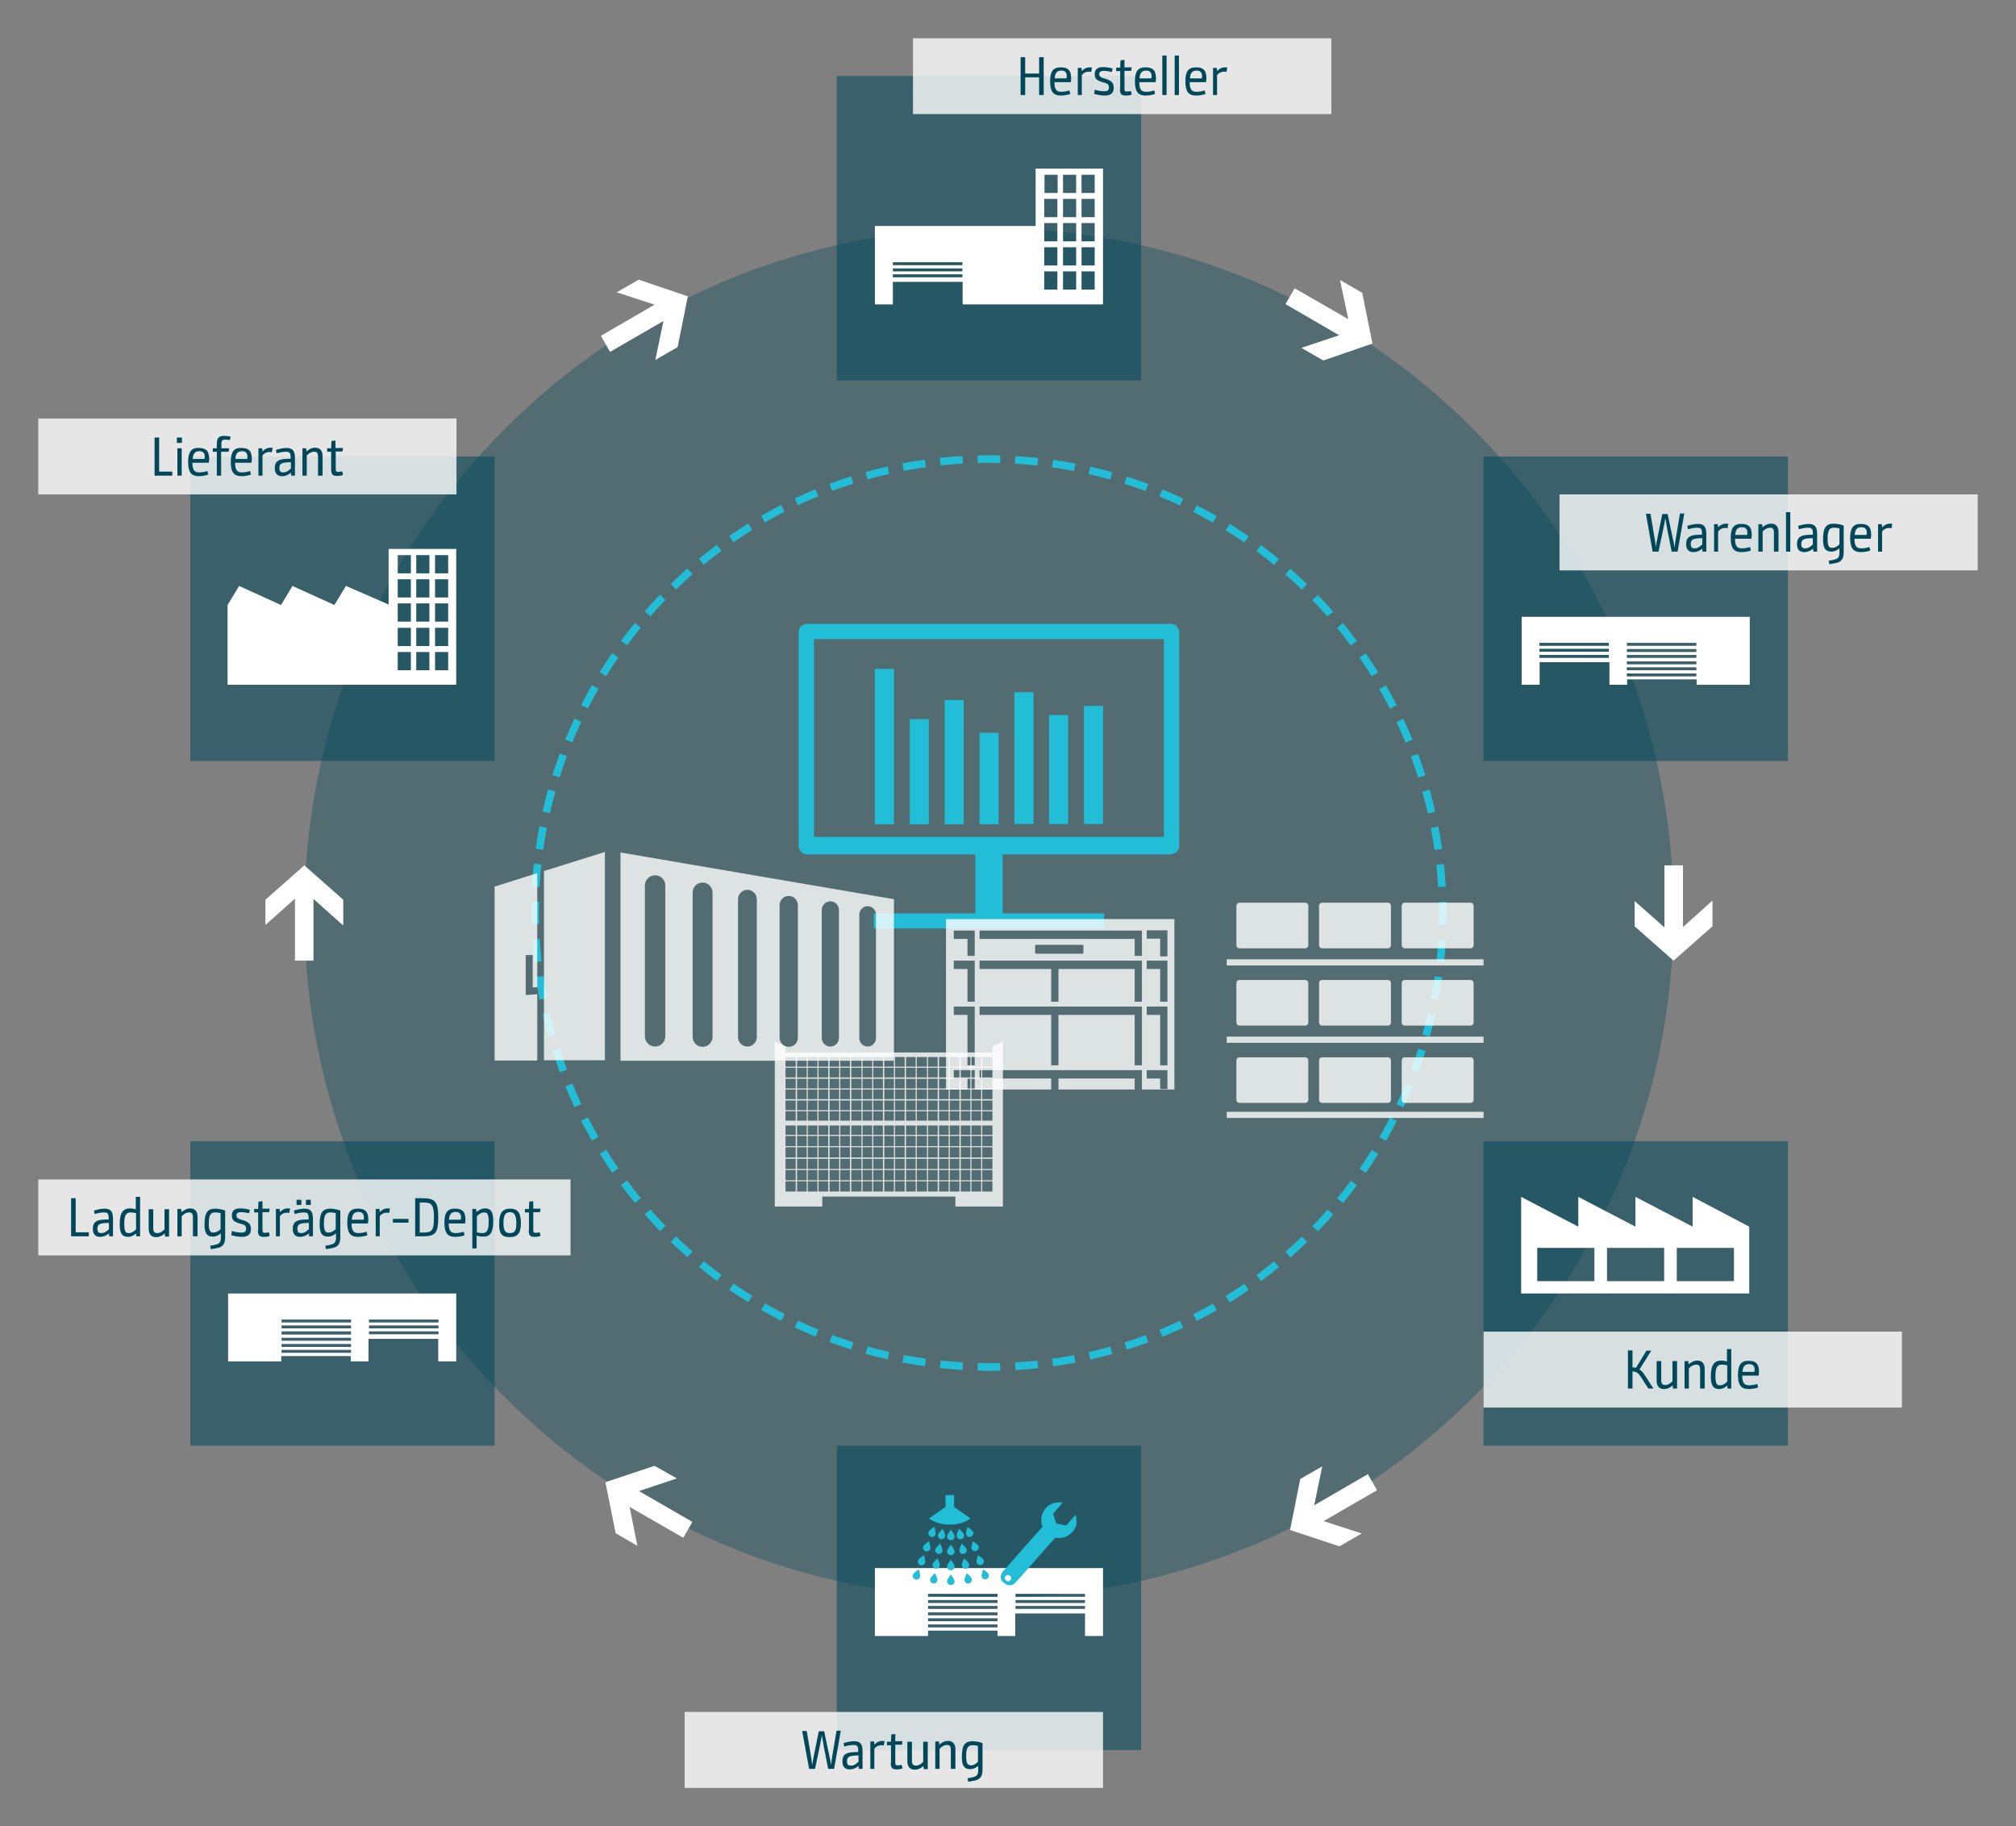 <?xml version="1.0" encoding="utf-8"?>
<!-- Generator: Adobe Illustrator 27.9.0, SVG Export Plug-In . SVG Version: 6.00 Build 0)  -->
<svg version="1.1" id="Ebene_1" xmlns="http://www.w3.org/2000/svg" xmlns:xlink="http://www.w3.org/1999/xlink" x="0px" y="0px"
	 viewBox="0 0 751.2 680.3" style="enable-background:new 0 0 751.2 680.3;" xml:space="preserve">
<rect x="0" y="0" width="751.2" height="680.3" fill="#808080" stroke="none"/>
<style type="text/css">
	.st0{clip-path:url(#SVGID_00000146468337964722067230000008419388642200063880_);}
	.st1{opacity:0.35;clip-path:url(#SVGID_00000101823712447339827120000006432617169414044842_);}
	.st2{clip-path:url(#SVGID_00000182505813272466209380000014973294493383760773_);fill:#004759;}
	
		.st3{clip-path:url(#SVGID_00000101823712447339827120000006432617169414044842_);fill:none;stroke:#22BDD6;stroke-width:2.835;stroke-dasharray:8.407,5.573;}
	.st4{clip-path:url(#SVGID_00000101823712447339827120000006432617169414044842_);fill:none;stroke:#22BDD6;stroke-width:2.835;}
	.st5{opacity:0.55;clip-path:url(#SVGID_00000101823712447339827120000006432617169414044842_);}
	.st6{clip-path:url(#SVGID_00000054224649018490095150000013596956578433793423_);fill:#004759;}
	.st7{clip-path:url(#SVGID_00000160873914701259275050000000753162131827036824_);fill:#004759;}
	.st8{clip-path:url(#SVGID_00000123429879284756040100000003166766417329235857_);fill:#004759;}
	.st9{clip-path:url(#SVGID_00000011022432466322016470000018092280344524191115_);fill:#004759;}
	.st10{clip-path:url(#SVGID_00000096778905344431484500000002364468213703093430_);fill:#004759;}
	.st11{clip-path:url(#SVGID_00000101808383367900844040000002921927914585887161_);fill:#004759;}
	.st12{opacity:0.8;clip-path:url(#SVGID_00000101823712447339827120000006432617169414044842_);}
	.st13{clip-path:url(#SVGID_00000105421160941825468600000012588336011035229335_);fill:#FFFFFF;}
	.st14{clip-path:url(#SVGID_00000101823712447339827120000006432617169414044842_);fill:#004759;}
	.st15{clip-path:url(#SVGID_00000116212893113066562010000007093515756678351272_);fill:#FFFFFF;}
	.st16{clip-path:url(#SVGID_00000136385251369440802230000003195638184560690875_);fill:#FFFFFF;}
	.st17{clip-path:url(#SVGID_00000180330175384671788360000013368689021928601495_);fill:#FFFFFF;}
	.st18{clip-path:url(#SVGID_00000035490619419167239210000012023067894129391232_);fill:#FFFFFF;}
	.st19{clip-path:url(#SVGID_00000019656698542092781820000015634612709980768168_);fill:#FFFFFF;}
	.st20{clip-path:url(#SVGID_00000101823712447339827120000006432617169414044842_);fill:#22BDD6;}
	.st21{clip-path:url(#SVGID_00000146468337964722067230000008419388642200063880_);fill:#FFFFFF;}
	.st22{clip-path:url(#SVGID_00000032633644827667748320000011564674011863966344_);fill:#22BDD6;}
	.st23{opacity:0.8;clip-path:url(#SVGID_00000008841256336800420280000016497615092087984798_);}
	.st24{clip-path:url(#SVGID_00000015326557087592143500000007019011923244113338_);fill:#FFFFFF;}
	.st25{clip-path:url(#SVGID_00000153687237190805594990000008337312325355860921_);fill:#FFFFFF;}
	.st26{clip-path:url(#SVGID_00000069397261760688061610000001631427178495428999_);fill:#FFFFFF;}
	.st27{clip-path:url(#SVGID_00000171688240596033144270000008397300130123447716_);fill:#FFFFFF;}
</style>
<g>
	<defs>
		<rect id="SVGID_1_" x="14.2" y="14.2" width="722.8" height="652"/>
	</defs>
	<clipPath id="SVGID_00000163042191823496603080000011559869052695962301_">
		<use xlink:href="#SVGID_1_"  style="overflow:visible;"/>
	</clipPath>
	<g style="clip-path:url(#SVGID_00000163042191823496603080000011559869052695962301_);">
		<defs>
			<rect id="SVGID_00000013876287893804758680000002563104222367987077_" x="14.2" y="14.2" width="722.8" height="652"/>
		</defs>
		<clipPath id="SVGID_00000085949134986552452860000009653883609536959153_">
			<use xlink:href="#SVGID_00000013876287893804758680000002563104222367987077_"  style="overflow:visible;"/>
		</clipPath>
		<g style="opacity:0.35;clip-path:url(#SVGID_00000085949134986552452860000009653883609536959153_);">
			<g>
				<defs>
					<rect id="SVGID_00000012442111884645298790000001795030376807067270_" x="100.9" y="67.5" width="535.2" height="528.7"/>
				</defs>
				<clipPath id="SVGID_00000096052199396808843680000015122315106271780791_">
					<use xlink:href="#SVGID_00000012442111884645298790000001795030376807067270_"  style="overflow:visible;"/>
				</clipPath>
				<path style="clip-path:url(#SVGID_00000096052199396808843680000015122315106271780791_);fill:#004759;" d="M368.5,595.3
					c140.9,0,255.1-114.2,255.1-255.1C623.6,199.3,509.4,85,368.5,85S113.4,199.3,113.4,340.2C113.4,481,227.6,595.3,368.5,595.3"/>
			</g>
		</g>
		
			<path style="clip-path:url(#SVGID_00000085949134986552452860000009653883609536959153_);fill:none;stroke:#22BDD6;stroke-width:2.835;stroke-dasharray:8.407,5.573;" d="
			M378.3,509c86.5-4.9,155.6-74.9,159.2-161.8"/>
		
			<path style="clip-path:url(#SVGID_00000085949134986552452860000009653883609536959153_);fill:none;stroke:#22BDD6;stroke-width:2.835;stroke-dasharray:8.407,5.573;" d="
			M537.3,330.4c-4.9-86.5-74.9-155.6-161.8-159.2"/>
		
			<path style="clip-path:url(#SVGID_00000085949134986552452860000009653883609536959153_);fill:none;stroke:#22BDD6;stroke-width:2.835;stroke-dasharray:8.407,5.573;" d="
			M358.7,171.3c-86.5,4.9-155.6,74.9-159.2,161.8"/>
		
			<path style="clip-path:url(#SVGID_00000085949134986552452860000009653883609536959153_);fill:none;stroke:#22BDD6;stroke-width:2.835;stroke-dasharray:8.407,5.573;" d="
			M199.7,349.9c4.9,86.5,74.9,155.6,161.8,159.2"/>
		
			<path style="clip-path:url(#SVGID_00000085949134986552452860000009653883609536959153_);fill:none;stroke:#22BDD6;stroke-width:2.835;" d="
			M364.3,509.2c1.4,0,2.8,0.1,4.2,0.1c1.4,0,2.8,0,4.2-0.1 M199.5,335.9c0,1.4-0.1,2.8-0.1,4.2s0,2.8,0.1,4.2 M372.7,171.1
			c-1.4,0-2.8-0.1-4.2-0.1c-1.4,0-2.8,0-4.2,0.1 M537.5,344.4c0-1.4,0.1-2.8,0.1-4.2s0-2.8-0.1-4.2"/>
		<g style="opacity:0.55;clip-path:url(#SVGID_00000085949134986552452860000009653883609536959153_);">
			<g>
				<defs>
					<rect id="SVGID_00000075883781980016014600000000264283630108961426_" x="540.3" y="407.7" width="138.4" height="131.9"/>
				</defs>
				<clipPath id="SVGID_00000136392907131358913800000008206131265222948247_">
					<use xlink:href="#SVGID_00000075883781980016014600000000264283630108961426_"  style="overflow:visible;"/>
				</clipPath>
				
					<rect x="552.8" y="425.2" style="clip-path:url(#SVGID_00000136392907131358913800000008206131265222948247_);fill:#004759;" width="113.4" height="113.4"/>
			</g>
		</g>
		<g style="opacity:0.55;clip-path:url(#SVGID_00000085949134986552452860000009653883609536959153_);">
			<g>
				<defs>
					<rect id="SVGID_00000142137266057232843750000008242485490277369524_" x="540.3" y="152.6" width="138.4" height="131.9"/>
				</defs>
				<clipPath id="SVGID_00000070080245561138043500000001733454951609371042_">
					<use xlink:href="#SVGID_00000142137266057232843750000008242485490277369524_"  style="overflow:visible;"/>
				</clipPath>
				
					<rect x="552.8" y="170.1" style="clip-path:url(#SVGID_00000070080245561138043500000001733454951609371042_);fill:#004759;" width="113.4" height="113.4"/>
			</g>
		</g>
		<g style="opacity:0.55;clip-path:url(#SVGID_00000085949134986552452860000009653883609536959153_);">
			<g>
				<defs>
					<rect id="SVGID_00000014620067462717680800000005152704673674377865_" x="299.3" y="10.8" width="138.4" height="131.9"/>
				</defs>
				<clipPath id="SVGID_00000093163223254676448390000010381546441029308079_">
					<use xlink:href="#SVGID_00000014620067462717680800000005152704673674377865_"  style="overflow:visible;"/>
				</clipPath>
				
					<rect x="311.8" y="28.3" style="clip-path:url(#SVGID_00000093163223254676448390000010381546441029308079_);fill:#004759;" width="113.4" height="113.4"/>
			</g>
		</g>
		<g style="opacity:0.55;clip-path:url(#SVGID_00000085949134986552452860000009653883609536959153_);">
			<g>
				<defs>
					<rect id="SVGID_00000151501241036562814640000015724849053689765264_" x="58.4" y="407.7" width="138.4" height="131.9"/>
				</defs>
				<clipPath id="SVGID_00000060749132777730072500000000746497088781883033_">
					<use xlink:href="#SVGID_00000151501241036562814640000015724849053689765264_"  style="overflow:visible;"/>
				</clipPath>
				
					<rect x="70.9" y="425.2" style="clip-path:url(#SVGID_00000060749132777730072500000000746497088781883033_);fill:#004759;" width="113.4" height="113.4"/>
			</g>
		</g>
		<g style="opacity:0.55;clip-path:url(#SVGID_00000085949134986552452860000009653883609536959153_);">
			<g>
				<defs>
					<rect id="SVGID_00000119824574013774817400000000244311984772813481_" x="299.3" y="521.1" width="138.4" height="131.9"/>
				</defs>
				<clipPath id="SVGID_00000169536253332038510650000017734388720374199231_">
					<use xlink:href="#SVGID_00000119824574013774817400000000244311984772813481_"  style="overflow:visible;"/>
				</clipPath>
				
					<rect x="311.8" y="538.6" style="clip-path:url(#SVGID_00000169536253332038510650000017734388720374199231_);fill:#004759;" width="113.4" height="113.4"/>
			</g>
		</g>
		<g style="opacity:0.55;clip-path:url(#SVGID_00000085949134986552452860000009653883609536959153_);">
			<g>
				<defs>
					<rect id="SVGID_00000057117299963829916550000008870092176708323983_" x="58.4" y="152.6" width="138.4" height="131.9"/>
				</defs>
				<clipPath id="SVGID_00000008111683998451528690000012714217689120480937_">
					<use xlink:href="#SVGID_00000057117299963829916550000008870092176708323983_"  style="overflow:visible;"/>
				</clipPath>
				
					<rect x="70.9" y="170.1" style="clip-path:url(#SVGID_00000008111683998451528690000012714217689120480937_);fill:#004759;" width="113.4" height="113.4"/>
			</g>
		</g>
		<g style="opacity:0.8;clip-path:url(#SVGID_00000085949134986552452860000009653883609536959153_);">
			<g>
				<defs>
					<rect id="SVGID_00000153668296091716391050000014654833801600638628_" x="1.7" y="421.9" width="223.4" height="46.8"/>
				</defs>
				<clipPath id="SVGID_00000178912713671369735420000007734049701499929488_">
					<use xlink:href="#SVGID_00000153668296091716391050000014654833801600638628_"  style="overflow:visible;"/>
				</clipPath>
				
					<rect x="14.2" y="439.4" style="clip-path:url(#SVGID_00000178912713671369735420000007734049701499929488_);fill:#FFFFFF;" width="198.4" height="28.3"/>
			</g>
		</g>
		<path style="clip-path:url(#SVGID_00000085949134986552452860000009653883609536959153_);fill:#004759;" d="M197,458.4
			c0,2.1,0.8,2.4,2.3,2.4c0.9,0,1.9-0.2,2.1-0.4l-0.3-1.3c0,0-0.9,0.2-1.4,0.2c-0.7,0-1-0.1-1-1v-6.7h2.5l0.2-1.3h-2.7v-2.8
			l-1.5,0.2l-0.1,2.7h-1.5v1.3h1.5V458.4z M190,459.4c-1.7,0-2.4-0.9-2.4-3.7c0-2.9,0.7-4.1,2.4-4.1c1.7,0,2.4,1.2,2.4,4.1
			C192.4,458.6,191.7,459.4,190,459.4 M189.9,460.9c3.1,0,4.2-1.6,4.2-5.1c0-3.6-0.9-5.5-4-5.5c-3.1,0-4.1,1.9-4.1,5.5
			C185.9,459.3,186.8,460.9,189.9,460.9 M177.7,453.1c0.7-0.7,1.6-1.4,2.7-1.4c1.1,0,1.7,0.4,1.7,3.5c0,3.5-0.9,4.2-2.4,4.2
			c-0.7,0-1.5-0.1-2-0.3V453.1z M183.8,454.9c0-3.8-1.2-4.7-3.1-4.7c-1.2,0-2.2,0.6-3.1,1.3h-0.1c0,0-0.1-1.1-0.1-1.1h-1.4v14.7h1.6
			v-3.3c0-0.9,0-1.5,0-1.5h0c0.5,0.2,1.2,0.4,2.3,0.4C182.3,460.8,183.8,459.7,183.8,454.9 M167.3,454.4c0.1-1.9,0.8-2.9,2.5-2.9
			c1.2,0,2,0.6,2,2c0,0.2,0,0.4-0.1,0.9H167.3z M165.6,455.5c0,3.6,1,5.3,4,5.3c1.9,0,3.2-0.5,3.5-0.6l-0.3-1.3
			c-0.7,0.2-1.7,0.5-3,0.5c-1.8,0-2.6-0.8-2.6-3.6h6.1c0.1-0.8,0.2-1.4,0.1-2c-0.1-2.4-1.2-3.5-3.7-3.5
			C166.7,450.2,165.6,451.8,165.6,455.5 M156.4,459.2v-11.2h0.9c3.3,0,4.4,0.3,4.4,5.5c0,5.3-0.8,5.7-4.5,5.7H156.4z M157.2,460.6
			c4.9,0,6.1-0.9,6.1-7.2c0-6.1-1.5-7-6.1-7h-2.5v14.2H157.2z M146.4,455.5h5.8v-1.4h-5.8V455.5z M139.9,460.6h1.6v-7.5
			c0.5-0.7,1.4-1.3,2.6-1.3c0.3,0,0.6,0,0.9,0.1l0.3-1.6c-0.2-0.1-0.5-0.1-0.9-0.1c-1.2,0-2.2,0.6-2.8,1.3h-0.1c0,0-0.1-1-0.1-1.1
			h-1.4V460.6z M131.1,454.4c0.1-1.9,0.8-2.9,2.5-2.9c1.2,0,2,0.6,2,2c0,0.2,0,0.4-0.1,0.9H131.1z M129.4,455.5c0,3.6,1,5.3,4,5.3
			c1.9,0,3.2-0.5,3.5-0.6l-0.3-1.3c-0.7,0.2-1.7,0.5-3,0.5c-1.8,0-2.6-0.8-2.6-3.6h6.1c0.1-0.8,0.2-1.4,0.1-2
			c-0.1-2.4-1.2-3.5-3.7-3.5C130.5,450.2,129.4,451.8,129.4,455.5 M120.7,455.8c0-3.5,0.9-4.1,2.4-4.1c1,0,1.5,0.1,2,0.3v5.9
			c-0.7,0.7-1.6,1.3-2.7,1.3C121.4,459.2,120.7,458.8,120.7,455.8 M121.5,465.4c1-0.2,1.8-0.3,2.7-0.5c1.3-0.4,2.6-1.1,2.6-3.8
			v-10.1c-1.2-0.5-2.9-0.7-3.7-0.7c-2.6,0-4,1.1-4,5.9c0,3.6,1.2,4.5,3.1,4.5c1.4,0,2.4-0.7,3-1.2h0c0,0,0,1.5,0,1.6
			c0,1.7-0.6,2.2-1.6,2.5c-1,0.3-1.6,0.4-2.4,0.5L121.5,465.4z M115.8,447h-1.8v1.9h1.8V447z M112.3,447h-1.8v1.9h1.8V447z M115,458
			c-0.7,0.7-1.5,1.4-2.8,1.4c-0.9,0-1.4-0.4-1.4-1.6c0-1.3,0.6-1.8,1.7-2c0.6-0.1,1-0.2,2.6-0.2V458z M116.6,460.6v-6.7
			c0-3-1.3-3.6-3.2-3.6c-1.5,0-3.2,0.5-3.9,0.7l0.3,1.3c0.9-0.3,2.3-0.6,3.4-0.6c1.4,0,1.8,0.4,1.8,2.2v0.4c-1.1,0-1.7,0.1-2.3,0.1
			c-2.2,0.2-3.6,0.9-3.6,3.3v0.2c0,1.6,0.7,2.9,2.7,2.9c1.3,0,2.4-0.5,3.3-1.3h0c0,0,0.1,1,0.1,1.1H116.6z M102.7,460.6h1.6v-7.5
			c0.5-0.7,1.4-1.3,2.6-1.3c0.3,0,0.6,0,0.9,0.1l0.3-1.6c-0.2-0.1-0.5-0.1-0.9-0.1c-1.2,0-2.2,0.6-2.8,1.3h-0.1c0,0-0.1-1-0.1-1.1
			h-1.4V460.6z M96.1,458.4c0,2.1,0.8,2.4,2.3,2.4c0.9,0,1.9-0.2,2.1-0.4l-0.3-1.3c0,0-0.9,0.2-1.4,0.2c-0.7,0-1-0.1-1-1v-6.7h2.5
			l0.2-1.3h-2.7v-2.8l-1.5,0.2l-0.1,2.7h-1.5v1.3h1.5V458.4z M86.2,460.2c0.8,0.2,2.3,0.6,3.9,0.6c2.1,0,3.4-0.8,3.4-2.9
			c0-1.9-0.9-2.6-2.9-3.3l-0.8-0.2c-1.5-0.5-1.7-0.9-1.7-1.6c0-0.7,0.4-1.2,1.7-1.2c0.9,0,2.2,0.2,3,0.4l0.3-1.3
			c-0.8-0.2-2.2-0.5-3.5-0.5c-1.9,0-3.2,0.6-3.2,2.6c0,1.9,1,2.4,2.8,3l0.8,0.2c1.4,0.4,1.7,0.8,1.7,1.8c0,1.2-0.7,1.4-1.8,1.4
			c-1.3,0-2.6-0.3-3.5-0.6L86.2,460.2z M77.8,455.8c0-3.5,0.9-4.1,2.4-4.1c1,0,1.5,0.1,2,0.3v5.9c-0.7,0.7-1.6,1.3-2.7,1.3
			C78.5,459.2,77.8,458.8,77.8,455.8 M78.6,465.4c1-0.2,1.8-0.3,2.7-0.5c1.3-0.4,2.6-1.1,2.6-3.8v-10.1c-1.2-0.5-2.9-0.7-3.7-0.7
			c-2.6,0-4,1.1-4,5.9c0,3.6,1.2,4.5,3.1,4.5c1.4,0,2.4-0.7,3-1.2h0c0,0,0,1.5,0,1.6c0,1.7-0.6,2.2-1.6,2.5c-1,0.3-1.6,0.4-2.4,0.5
			L78.6,465.4z M66.1,460.6h1.6v-7.5c0.7-0.7,1.6-1.4,2.8-1.4c0.9,0,1.4,0.4,1.4,1.8v7.1h1.7v-7.3c0-2.5-1.5-3.1-2.7-3.1
			c-1.3,0-2.3,0.6-3.2,1.3h-0.1c0,0-0.1-1-0.1-1.1h-1.4V460.6z M55.4,450.5v7.3c0,2.5,1.5,3.1,2.7,3.1c1.3,0,2.3-0.5,3.2-1.3h0.1
			c0,0,0.1,1,0.1,1.1H63v-10.2h-1.7v7.5c-0.7,0.7-1.6,1.4-2.7,1.4c-0.9,0-1.5-0.4-1.5-1.8v-7.1H55.4z M50.7,458
			c-0.7,0.7-1.6,1.4-2.7,1.4c-1.1,0-1.7-0.4-1.7-3.5c0-3.5,0.9-4.2,2.4-4.2c0.7,0,1.5,0.1,2,0.3V458z M44.6,456.1
			c0,3.8,1.2,4.7,3.1,4.7c1.1,0,2.2-0.5,3-1.3h0c0,0,0.1,1,0.1,1.1h1.4v-14.7h-1.6v3c0,1.1,0,1.7,0,1.7h0c-0.4-0.2-1.2-0.4-2.3-0.4
			C46.2,450.3,44.6,451.3,44.6,456.1 M40.5,458c-0.7,0.7-1.5,1.4-2.8,1.4c-0.9,0-1.4-0.4-1.4-1.6c0-1.3,0.6-1.8,1.7-2
			c0.6-0.1,1-0.2,2.6-0.2V458z M42.1,460.6v-6.7c0-3-1.3-3.6-3.2-3.6c-1.5,0-3.2,0.5-3.9,0.7l0.3,1.3c0.9-0.3,2.3-0.6,3.4-0.6
			c1.4,0,1.8,0.4,1.8,2.2v0.4c-1.1,0-1.7,0.1-2.3,0.1c-2.2,0.2-3.6,0.9-3.6,3.3v0.2c0,1.6,0.7,2.9,2.7,2.9c1.3,0,2.4-0.5,3.3-1.3h0
			c0,0,0.1,1,0.1,1.1H42.1z M26.5,460.6h6.6v-1.5h-4.9v-12.7h-1.7V460.6z"/>
		<g style="opacity:0.8;clip-path:url(#SVGID_00000085949134986552452860000009653883609536959153_);">
			<g>
				<defs>
					<rect id="SVGID_00000045579918513709446950000013802805387841507997_" x="242.6" y="620.3" width="180.9" height="46.8"/>
				</defs>
				<clipPath id="SVGID_00000013187660827552621490000004114313846826294154_">
					<use xlink:href="#SVGID_00000045579918513709446950000013802805387841507997_"  style="overflow:visible;"/>
				</clipPath>
				
					<rect x="255.1" y="637.8" style="clip-path:url(#SVGID_00000013187660827552621490000004114313846826294154_);fill:#FFFFFF;" width="155.9" height="28.3"/>
			</g>
		</g>
		<path style="clip-path:url(#SVGID_00000085949134986552452860000009653883609536959153_);fill:#004759;" d="M360,654.3
			c0-3.5,0.9-4.1,2.4-4.1c1,0,1.5,0.1,2,0.3v5.9c-0.7,0.7-1.6,1.3-2.7,1.3C360.7,657.6,360,657.2,360,654.3 M360.8,663.8
			c1-0.2,1.8-0.3,2.7-0.5c1.3-0.4,2.6-1.1,2.6-3.8v-10.1c-1.2-0.5-2.9-0.7-3.7-0.7c-2.6,0-4,1.1-4,5.9c0,3.6,1.2,4.5,3.1,4.5
			c1.4,0,2.4-0.7,3-1.2h0c0,0,0,1.5,0,1.6c0,1.7-0.6,2.2-1.6,2.5c-1,0.3-1.6,0.4-2.4,0.5L360.8,663.8z M348.5,659h1.6v-7.5
			c0.7-0.7,1.6-1.4,2.8-1.4c0.9,0,1.4,0.4,1.4,1.8v7.1h1.7v-7.3c0-2.5-1.5-3.1-2.7-3.1c-1.3,0-2.3,0.5-3.2,1.3h-0.1
			c0,0-0.1-1-0.1-1.1h-1.4V659z M338.1,648.9v7.3c0,2.5,1.5,3.1,2.7,3.1c1.3,0,2.3-0.5,3.2-1.3h0.1c0,0,0.1,1,0.1,1.1h1.5v-10.2H344
			v7.5c-0.7,0.7-1.6,1.4-2.7,1.4c-0.9,0-1.5-0.4-1.5-1.8v-7.1H338.1z M331.9,656.8c0,2.1,0.8,2.4,2.3,2.4c0.9,0,1.8-0.2,2.1-0.4
			l-0.3-1.3c0,0-0.9,0.2-1.4,0.2c-0.7,0-1-0.1-1-1v-6.7h2.5l0.2-1.3h-2.7V646l-1.5,0.2l-0.1,2.7h-1.5v1.3h1.5V656.8z M324.2,659h1.6
			v-7.5c0.5-0.7,1.4-1.3,2.6-1.3c0.3,0,0.6,0,0.9,0.1l0.3-1.6c-0.2-0.1-0.5-0.1-0.9-0.1c-1.2,0-2.2,0.6-2.8,1.3h-0.1
			c0,0-0.1-1-0.1-1.1h-1.4V659z M319.8,656.4c-0.7,0.7-1.5,1.4-2.8,1.4c-0.9,0-1.4-0.4-1.4-1.6c0-1.3,0.6-1.8,1.7-2
			c0.6-0.1,1-0.2,2.6-0.2V656.4z M321.4,659v-6.7c0-3-1.3-3.6-3.2-3.6c-1.5,0-3.2,0.5-3.9,0.7l0.3,1.3c0.9-0.3,2.3-0.6,3.4-0.6
			c1.4,0,1.8,0.4,1.8,2.2v0.4c-1.1,0-1.7,0.1-2.3,0.1c-2.2,0.2-3.6,0.9-3.6,3.3v0.2c0,1.6,0.7,2.9,2.7,2.9c1.3,0,2.4-0.5,3.3-1.3h0
			c0,0,0.1,1,0.1,1.1H321.4z M301.5,659h2.2l1.7-8.1c0.4-1.8,0.7-3.6,0.8-4.1h0.1c0.1,0.6,0.4,2.3,0.7,4.1l1.6,8.1h2.2l2.5-14.2
			h-1.6l-1.6,9.6c-0.2,1.2-0.4,2.5-0.4,2.9h-0.1c0-0.3-0.2-1.6-0.5-2.8l-2-9.5h-2l-1.9,9.4c-0.3,1.3-0.4,2.5-0.5,2.9h-0.1
			c0-0.3-0.2-1.6-0.4-2.9l-1.6-9.5h-1.7L301.5,659z"/>
		<g style="opacity:0.8;clip-path:url(#SVGID_00000085949134986552452860000009653883609536959153_);">
			<g>
				<defs>
					<rect id="SVGID_00000039117686000420431940000006742378169730547362_" x="540.3" y="478.6" width="180.9" height="46.8"/>
				</defs>
				<clipPath id="SVGID_00000013188779886800900830000001303726617163245214_">
					<use xlink:href="#SVGID_00000039117686000420431940000006742378169730547362_"  style="overflow:visible;"/>
				</clipPath>
				
					<rect x="552.8" y="496.1" style="clip-path:url(#SVGID_00000013188779886800900830000001303726617163245214_);fill:#FFFFFF;" width="155.9" height="28.3"/>
			</g>
		</g>
		<path style="clip-path:url(#SVGID_00000085949134986552452860000009653883609536959153_);fill:#004759;" d="M649.3,511.1
			c0.1-1.9,0.8-2.9,2.5-2.9c1.2,0,2,0.6,2,2c0,0.2,0,0.4-0.1,0.9H649.3z M647.6,512.2c0,3.6,1,5.3,4,5.3c1.9,0,3.2-0.5,3.5-0.6
			l-0.3-1.3c-0.7,0.2-1.7,0.5-3,0.5c-1.8,0-2.6-0.8-2.6-3.6h6.1c0.1-0.8,0.2-1.4,0.1-2c-0.1-2.4-1.2-3.5-3.7-3.5
			C648.7,506.9,647.6,508.5,647.6,512.2 M643.6,514.7c-0.6,0.7-1.6,1.4-2.7,1.4c-1.1,0-1.7-0.4-1.7-3.5c0-3.5,0.9-4.2,2.4-4.2
			c0.7,0,1.5,0.1,2,0.3V514.7z M637.5,512.8c0,3.8,1.2,4.7,3.1,4.7c1.1,0,2.2-0.5,3-1.3h0c0,0,0.1,1,0.1,1.1h1.4v-14.7h-1.6v3
			c0,1.1,0,1.7,0,1.7h0c-0.4-0.2-1.2-0.4-2.3-0.4C639.1,507,637.5,508,637.5,512.8 M627.7,517.3h1.6v-7.5c0.7-0.7,1.6-1.4,2.8-1.4
			c0.9,0,1.4,0.4,1.4,1.8v7.1h1.7v-7.3c0-2.5-1.5-3.1-2.7-3.1c-1.3,0-2.3,0.6-3.2,1.3h-0.1c0,0-0.1-1-0.1-1.1h-1.4V517.3z
			 M617.3,507.1v7.3c0,2.5,1.5,3.1,2.7,3.1c1.3,0,2.3-0.5,3.2-1.3h0.1c0,0,0.1,1,0.1,1.1h1.5v-10.2h-1.7v7.5
			c-0.7,0.7-1.6,1.4-2.7,1.4c-0.9,0-1.5-0.4-1.5-1.8v-7.1H617.3z M606.6,517.3h1.7v-6.4c1.2,0.1,2,0.4,3,1.9l2.9,4.5h1.9l-3.3-5.1
			c-0.8-1.2-1.2-1.5-1.9-2l4.4-7h-1.8l-3.9,6.4c-0.2-0.1-0.9-0.2-1.3-0.2v-6.3h-1.7V517.3z"/>
		<g style="opacity:0.8;clip-path:url(#SVGID_00000085949134986552452860000009653883609536959153_);">
			<g>
				<defs>
					<rect id="SVGID_00000100355646629356104730000012843945987927436733_" x="568.6" y="166.7" width="180.9" height="46.8"/>
				</defs>
				<clipPath id="SVGID_00000117635452465254649480000015020678028609419709_">
					<use xlink:href="#SVGID_00000100355646629356104730000012843945987927436733_"  style="overflow:visible;"/>
				</clipPath>
				
					<rect x="581.1" y="184.2" style="clip-path:url(#SVGID_00000117635452465254649480000015020678028609419709_);fill:#FFFFFF;" width="155.9" height="28.3"/>
			</g>
		</g>
		<path style="clip-path:url(#SVGID_00000085949134986552452860000009653883609536959153_);fill:#004759;" d="M699.7,205.5h1.6V198
			c0.5-0.7,1.4-1.3,2.6-1.3c0.3,0,0.6,0,0.9,0.1l0.3-1.6c-0.2-0.1-0.5-0.1-0.9-0.1c-1.2,0-2.2,0.6-2.8,1.3h-0.1c0,0-0.1-1-0.1-1.1
			h-1.4V205.5z M691.1,199.3c0.1-1.9,0.8-2.9,2.5-2.9c1.2,0,2,0.6,2,2c0,0.2,0,0.4-0.1,0.9H691.1z M689.4,200.4c0,3.6,1,5.3,4,5.3
			c1.9,0,3.2-0.5,3.5-0.6l-0.3-1.3c-0.7,0.2-1.7,0.5-3,0.5c-1.8,0-2.6-0.8-2.6-3.6h6.1c0.1-0.8,0.2-1.4,0.1-2
			c-0.1-2.4-1.2-3.5-3.7-3.5C690.6,195.1,689.4,196.7,689.4,200.4 M681,200.7c0-3.5,0.9-4.1,2.4-4.1c1,0,1.5,0.1,2,0.3v5.9
			c-0.7,0.7-1.6,1.3-2.7,1.3C681.6,204.1,681,203.7,681,200.7 M681.7,210.2c1-0.2,1.8-0.3,2.7-0.5c1.3-0.4,2.6-1.1,2.6-3.8v-10.1
			c-1.2-0.5-2.9-0.7-3.7-0.7c-2.6,0-4,1.1-4,5.9c0,3.6,1.2,4.5,3.1,4.5c1.4,0,2.4-0.7,3-1.2h0c0,0,0,1.5,0,1.6
			c0,1.7-0.6,2.2-1.6,2.5c-1,0.3-1.6,0.4-2.4,0.5L681.7,210.2z M675.4,202.9c-0.7,0.7-1.5,1.4-2.8,1.4c-0.9,0-1.4-0.4-1.4-1.6
			c0-1.3,0.6-1.8,1.7-2c0.6-0.1,1-0.2,2.6-0.2V202.9z M677.1,205.5v-6.7c0-3-1.3-3.6-3.2-3.6c-1.5,0-3.2,0.5-3.9,0.7l0.3,1.3
			c0.9-0.3,2.3-0.6,3.4-0.6c1.4,0,1.8,0.4,1.8,2.2v0.4c-1.1,0-1.7,0.1-2.3,0.1c-2.2,0.2-3.6,0.9-3.6,3.3v0.2c0,1.6,0.7,2.9,2.7,2.9
			c1.3,0,2.4-0.5,3.3-1.3h0c0,0,0.1,1,0.1,1.1H677.1z M665.5,205.5h1.6v-14.7h-1.6V205.5z M655.2,205.5h1.6V198
			c0.7-0.7,1.6-1.4,2.8-1.4c0.9,0,1.4,0.4,1.4,1.8v7.1h1.7v-7.3c0-2.5-1.5-3.1-2.7-3.1c-1.3,0-2.3,0.5-3.2,1.3h-0.1
			c0,0-0.1-1-0.1-1.1h-1.4V205.5z M646.6,199.3c0.1-1.9,0.8-2.9,2.5-2.9c1.2,0,2,0.6,2,2c0,0.2,0,0.4-0.1,0.9H646.6z M644.9,200.4
			c0,3.6,1,5.3,4,5.3c1.9,0,3.2-0.5,3.5-0.6l-0.3-1.3c-0.7,0.2-1.7,0.5-3,0.5c-1.8,0-2.6-0.8-2.6-3.6h6.1c0.1-0.8,0.2-1.4,0.1-2
			c-0.1-2.4-1.2-3.5-3.7-3.5C646,195.1,644.9,196.7,644.9,200.4 M638.6,205.5h1.6V198c0.5-0.7,1.4-1.3,2.6-1.3c0.3,0,0.6,0,0.9,0.1
			l0.3-1.6c-0.2-0.1-0.5-0.1-0.9-0.1c-1.2,0-2.2,0.6-2.8,1.3h-0.1c0,0-0.1-1-0.1-1.1h-1.4V205.5z M634.2,202.9
			c-0.7,0.7-1.5,1.4-2.8,1.4c-0.9,0-1.4-0.4-1.4-1.6c0-1.3,0.6-1.8,1.7-2c0.6-0.1,1-0.2,2.6-0.2V202.9z M635.8,205.5v-6.7
			c0-3-1.3-3.6-3.2-3.6c-1.5,0-3.2,0.5-3.9,0.7l0.3,1.3c0.9-0.3,2.3-0.6,3.4-0.6c1.4,0,1.8,0.4,1.8,2.2v0.4c-1.1,0-1.7,0.1-2.3,0.1
			c-2.2,0.2-3.6,0.9-3.6,3.3v0.2c0,1.6,0.7,2.9,2.7,2.9c1.3,0,2.4-0.5,3.3-1.3h0c0,0,0.1,1,0.1,1.1H635.8z M615.8,205.5h2.2l1.7-8.1
			c0.4-1.8,0.7-3.6,0.8-4.1h0.1c0.1,0.6,0.4,2.3,0.7,4.1l1.6,8.1h2.2l2.5-14.2h-1.6l-1.6,9.6c-0.2,1.2-0.4,2.5-0.4,2.9h-0.1
			c0-0.3-0.2-1.6-0.5-2.8l-2-9.5h-2l-1.9,9.4c-0.3,1.3-0.4,2.5-0.5,2.9H617c0-0.3-0.2-1.6-0.4-2.9l-1.6-9.5h-1.7L615.8,205.5z"/>
		<g style="opacity:0.8;clip-path:url(#SVGID_00000085949134986552452860000009653883609536959153_);">
			<g>
				<defs>
					<rect id="SVGID_00000059283033646908802920000011117304082117687203_" x="327.7" y="-3.3" width="180.9" height="46.8"/>
				</defs>
				<clipPath id="SVGID_00000090272907351329243350000012425859841755320705_">
					<use xlink:href="#SVGID_00000059283033646908802920000011117304082117687203_"  style="overflow:visible;"/>
				</clipPath>
				
					<rect x="340.2" y="14.2" style="clip-path:url(#SVGID_00000090272907351329243350000012425859841755320705_);fill:#FFFFFF;" width="155.9" height="28.3"/>
			</g>
		</g>
		<path style="clip-path:url(#SVGID_00000085949134986552452860000009653883609536959153_);fill:#004759;" d="M451.9,35.4h1.6V28
			c0.5-0.7,1.4-1.3,2.6-1.3c0.3,0,0.6,0,0.9,0.1l0.3-1.6c-0.2-0.1-0.5-0.1-0.9-0.1c-1.2,0-2.2,0.6-2.8,1.3h-0.1c0,0-0.1-1-0.1-1.1
			h-1.4V35.4z M443.4,29.2c0.1-1.9,0.8-2.9,2.5-2.9c1.2,0,2,0.6,2,2c0,0.2,0,0.4-0.1,0.9H443.4z M441.7,30.3c0,3.6,1,5.3,4,5.3
			c1.9,0,3.2-0.5,3.5-0.6l-0.3-1.3c-0.7,0.2-1.7,0.5-3,0.5c-1.8,0-2.6-0.8-2.6-3.6h6.1c0.1-0.8,0.2-1.4,0.1-2
			c-0.1-2.4-1.2-3.5-3.7-3.5C442.8,25,441.7,26.6,441.7,30.3 M437.7,35.4h1.6V20.7h-1.6V35.4z M433.1,35.4h1.6V20.7h-1.6V35.4z
			 M424.6,29.2c0.1-1.9,0.8-2.9,2.5-2.9c1.2,0,2,0.6,2,2c0,0.2,0,0.4-0.1,0.9H424.6z M422.9,30.3c0,3.6,1,5.3,4,5.3
			c1.9,0,3.2-0.5,3.5-0.6l-0.3-1.3c-0.7,0.2-1.7,0.5-3,0.5c-1.8,0-2.6-0.8-2.6-3.6h6.1c0.1-0.8,0.2-1.4,0.1-2
			c-0.1-2.4-1.2-3.5-3.7-3.5C424,25,422.9,26.6,422.9,30.3 M417.3,33.2c0,2.1,0.8,2.4,2.3,2.4c0.9,0,1.8-0.2,2.1-0.4l-0.3-1.3
			c0,0-0.9,0.2-1.4,0.2c-0.7,0-1-0.1-1-1v-6.7h2.5l0.2-1.3H419v-2.8l-1.5,0.2l-0.1,2.7h-1.5v1.3h1.5V33.2z M407.7,35
			c0.8,0.2,2.3,0.6,3.9,0.6c2.1,0,3.4-0.8,3.4-2.9c0-1.9-0.9-2.6-2.9-3.3l-0.8-0.2c-1.5-0.5-1.7-0.9-1.7-1.6c0-0.7,0.4-1.2,1.7-1.2
			c0.9,0,2.2,0.2,3,0.4l0.3-1.3c-0.8-0.2-2.2-0.5-3.5-0.5c-1.9,0-3.2,0.6-3.2,2.6c0,1.9,1,2.4,2.8,3l0.8,0.2
			c1.4,0.4,1.7,0.8,1.7,1.8c0,1.2-0.7,1.4-1.8,1.4c-1.3,0-2.6-0.3-3.5-0.6L407.7,35z M401.5,35.4h1.6V28c0.5-0.7,1.4-1.3,2.6-1.3
			c0.3,0,0.6,0,0.9,0.1l0.3-1.6c-0.2-0.1-0.5-0.1-0.9-0.1c-1.2,0-2.2,0.6-2.8,1.3h-0.1c0,0-0.1-1-0.1-1.1h-1.4V35.4z M393,29.2
			c0.1-1.9,0.8-2.9,2.5-2.9c1.2,0,2,0.6,2,2c0,0.2,0,0.4-0.1,0.9H393z M391.3,30.3c0,3.6,1,5.3,4,5.3c1.9,0,3.2-0.5,3.5-0.6
			l-0.3-1.3c-0.7,0.2-1.7,0.5-3,0.5c-1.8,0-2.6-0.8-2.6-3.6h6.1c0.1-0.8,0.2-1.4,0.1-2c-0.1-2.4-1.2-3.5-3.7-3.5
			C392.4,25,391.3,26.6,391.3,30.3 M380.3,35.4h1.7v-6.6h5.2v6.6h1.7V21.3h-1.7v6.1H382v-6.1h-1.7V35.4z"/>
		<g style="opacity:0.8;clip-path:url(#SVGID_00000085949134986552452860000009653883609536959153_);">
			<g>
				<defs>
					<rect id="SVGID_00000164503970941244472320000004914379209711281553_" x="1.7" y="138.4" width="180.9" height="46.8"/>
				</defs>
				<clipPath id="SVGID_00000106116267054248500200000010241368047380449971_">
					<use xlink:href="#SVGID_00000164503970941244472320000004914379209711281553_"  style="overflow:visible;"/>
				</clipPath>
				
					<rect x="14.2" y="155.9" style="clip-path:url(#SVGID_00000106116267054248500200000010241368047380449971_);fill:#FFFFFF;" width="155.9" height="28.3"/>
			</g>
		</g>
		<path style="clip-path:url(#SVGID_00000085949134986552452860000009653883609536959153_);fill:#004759;" d="M123.4,174.9
			c0,2.1,0.8,2.4,2.3,2.4c0.9,0,1.9-0.2,2.1-0.4l-0.3-1.3c0,0-0.9,0.2-1.4,0.2c-0.7,0-1-0.1-1-1v-6.6h2.5l0.2-1.3H125v-2.8l-1.5,0.2
			l-0.1,2.7h-1.5v1.3h1.5V174.9z M112.7,177.2h1.6v-7.5c0.7-0.7,1.6-1.4,2.8-1.4c0.9,0,1.4,0.4,1.4,1.8v7.1h1.7v-7.3
			c0-2.5-1.5-3.1-2.7-3.1c-1.3,0-2.3,0.5-3.2,1.3h-0.1c0,0-0.1-1-0.1-1.1h-1.4V177.2z M108.3,174.6c-0.7,0.7-1.5,1.4-2.8,1.4
			c-0.9,0-1.4-0.4-1.4-1.6c0-1.3,0.6-1.8,1.7-2c0.6-0.1,1-0.2,2.6-0.2V174.6z M109.9,177.2v-6.7c0-3-1.3-3.6-3.2-3.6
			c-1.5,0-3.2,0.5-3.9,0.7l0.3,1.3c0.9-0.3,2.3-0.6,3.4-0.6c1.4,0,1.8,0.4,1.8,2.2v0.4c-1.1,0-1.7,0.1-2.3,0.1
			c-2.2,0.2-3.6,0.9-3.6,3.3v0.2c0,1.6,0.7,2.9,2.7,2.9c1.3,0,2.4-0.5,3.3-1.3h0c0,0,0.1,1,0.1,1.1H109.9z M96.2,177.2h1.6v-7.5
			c0.5-0.7,1.4-1.3,2.6-1.3c0.3,0,0.6,0,0.9,0.1l0.3-1.6c-0.2-0.1-0.5-0.1-0.9-0.1c-1.2,0-2.2,0.6-2.8,1.3h-0.1c0,0-0.1-1-0.1-1.1
			h-1.4V177.2z M87.7,171c0.1-1.9,0.8-2.9,2.5-2.9c1.2,0,2,0.6,2,2c0,0.2,0,0.4-0.1,0.9H87.7z M86,172.1c0,3.6,1,5.3,4,5.3
			c1.9,0,3.2-0.5,3.5-0.6l-0.3-1.3c-0.7,0.2-1.7,0.5-3,0.5c-1.8,0-2.6-0.8-2.6-3.6h6.1c0.1-0.8,0.2-1.4,0.1-2
			c-0.1-2.4-1.2-3.5-3.7-3.5C87.1,166.7,86,168.4,86,172.1 M85.2,168.3l0.2-1.3h-2.9v-1.7c0-1.3,0.5-1.5,1.5-1.5
			c0.5,0,1.2,0.1,1.7,0.1l0.2-1.3c-0.6-0.1-1.7-0.2-2.4-0.2c-1.5,0-2.7,0.4-2.7,2.7v1.9h-1.5v1.3h1.5v8.9h1.6v-8.9H85.2z M71.8,171
			c0.1-1.9,0.8-2.9,2.5-2.9c1.2,0,2,0.6,2,2c0,0.2,0,0.4-0.1,0.9H71.8z M70.1,172.1c0,3.6,1,5.3,4,5.3c1.9,0,3.2-0.5,3.5-0.6
			l-0.3-1.3c-0.7,0.2-1.7,0.5-3,0.5c-1.8,0-2.6-0.8-2.6-3.6h6.1c0.1-0.8,0.2-1.4,0.1-2c-0.1-2.4-1.2-3.5-3.7-3.5
			C71.3,166.7,70.1,168.4,70.1,172.1 M65.9,165h1.9v-2h-1.9V165z M66.1,177.2h1.6V167h-1.6V177.2z M57.6,177.2h6.6v-1.5h-4.9V163
			h-1.7V177.2z"/>
		<path style="clip-path:url(#SVGID_00000085949134986552452860000009653883609536959153_);fill:#22BDD6;" d="M411,263h-7.1v44h7.1
			V263z M398,266.4h-7.1v40.6h7.1V266.4z M385,257.9H378v49.1h7.1V257.9z M372,273H365v34.1h7.1V273z M359.1,260.8H352v46.3h7.1
			V260.8z M346.1,267.9H339v39.2h7.1V267.9z M333.1,249.2H326v57.9h7.1V249.2z M433.7,311.8H303.3v-73.7h130.4V311.8z M439.4,315
			v-79.3c0,0,0-3.3-3.3-3.3H300.9c0,0-3.3,0-3.3,3.3V315c0,0,0,3.3,3.3,3.3h62.5v22h-37.8v5.6h85.8v-5.6h-37.8v-22h62.5
			C436.1,318.2,439.4,318.2,439.4,315"/>
	</g>
	<path style="clip-path:url(#SVGID_00000163042191823496603080000011559869052695962301_);fill:#FFFFFF;" d="M646.1,477.3h-21.3
		v-12.4h21.3V477.3z M620.1,477.3h-21.3v-12.4h21.3V477.3z M594.1,477.3h-21.3v-12.4h21.3V477.3z M630.7,445.9V457l-21.3-11.1V457
		l-21.3-11.1V457l-21.3-11.1v36h85V457L630.7,445.9z"/>
	<path style="clip-path:url(#SVGID_00000163042191823496603080000011559869052695962301_);fill:#FFFFFF;" d="M407.9,89.9H403v-6.8
		h4.9V89.9z M407.9,98.9H403v-6.8h4.9V98.9z M407.9,107.9H403v-6.8h4.9V107.9z M407.9,80.9H403v-6.8h4.9V80.9z M403,65.1h4.9v6.8
		H403V65.1z M401,89.9h-4.9v-6.8h4.9V89.9z M401,98.9h-4.9v-6.8h4.9V98.9z M401,107.9h-4.9v-6.8h4.9V107.9z M401,80.9h-4.9v-6.8h4.9
		V80.9z M396.1,65.1h4.9v6.8h-4.9V65.1z M394,89.9h-4.9v-6.8h4.9V89.9z M394,98.9h-4.9v-6.8h4.9V98.9z M394,107.9h-4.9v-6.8h4.9
		V107.9z M394,80.9h-4.9v-6.8h4.9V80.9z M389.2,65.1h4.9v6.8h-4.9V65.1z M358.6,98.8h-25.9v-1.1h25.9V98.8z M358.6,101.1h-25.9V100
		h25.9V101.1z M358.6,103.3h-25.9v-1.1h25.9V103.3z M385.9,62.8l0,21.4H326v29.2h6.7V105h26v8.4H411V62.8H385.9z"/>
	<path style="clip-path:url(#SVGID_00000163042191823496603080000011559869052695962301_);fill:#FFFFFF;" d="M163.4,492.7h-25.9
		v-1.1h25.9V492.7z M163.4,494.9h-25.9v-1.1h25.9V494.9z M163.4,497.1h-25.9V496h25.9V497.1z M130.8,492.7h-25.9v-1.1h25.9V492.7z
		 M130.8,494.9h-25.9v-1.1h25.9V494.9z M130.8,497.2h-25.9V496h25.9V497.2z M130.8,499.5h-25.9v-1.1h25.9V499.5z M130.8,501.8h-25.9
		v-1.1h25.9V501.8z M130.8,504h-25.9v-1.1h25.9V504z M85,481.9v25.3h19.8v-2h25.9v2h6.6v-8.4h26v8.4h6.7v-25.3L85,481.9z"/>
	<path style="clip-path:url(#SVGID_00000163042191823496603080000011559869052695962301_);fill:#FFFFFF;" d="M404.3,594.9h-25.9
		v-1.1h25.9V594.9z M404.3,597.2h-25.9v-1.1h25.9V597.2z M404.3,599.4h-25.9v-1.1h25.9V599.4z M371.7,594.9h-25.9v-1.1h25.9V594.9z
		 M371.7,597.2h-25.9v-1.1h25.9V597.2z M371.7,599.4h-25.9v-1.1h25.9V599.4z M371.7,601.8h-25.9v-1.1h25.9V601.8z M371.7,604h-25.9
		v-1.1h25.9V604z M371.7,606.3h-25.9v-1.1h25.9V606.3z M326,584.2v25.3h19.8v-2h25.9v2h6.6v-8.4h26v8.4h6.7v-25.3L326,584.2z"/>
	<g style="clip-path:url(#SVGID_00000163042191823496603080000011559869052695962301_);">
		<defs>
			<rect id="SVGID_00000088126853814396467270000001583230156836667782_" x="14.2" y="14.2" width="722.8" height="652"/>
		</defs>
		<clipPath id="SVGID_00000019667796778233442230000008069318787014085019_">
			<use xlink:href="#SVGID_00000088126853814396467270000001583230156836667782_"  style="overflow:visible;"/>
		</clipPath>
		<path style="clip-path:url(#SVGID_00000019667796778233442230000008069318787014085019_);fill:#22BDD6;" d="M375.7,589.1
			C375.6,589.1,375.6,589.1,375.7,589.1c-0.7,0-1.2-0.5-1.3-1.1c-0.1-0.5,0.4-1.2,1.1-1.2c0,0,0,0,0,0c0.1,0,0.1,0,0.2,0
			c0.6,0,1.1,0.6,1.1,1.1C376.8,588.5,376.3,589.1,375.7,589.1 M401,565.1c0-0.2-0.1-0.4-0.2-0.7c-0.1,0.2-0.2,0.2-0.3,0.3
			c-1,1.1-2,2.2-2.9,3.3c-0.1,0.2-0.3,0.3-0.5,0.3c0,0-0.1,0-0.1,0c-1-0.2-2-0.4-3-0.6c-0.2,0-0.4-0.1-0.5-0.4c-0.3-1-0.7-2-1-3.1
			c0-0.1,0-0.4,0.1-0.5c0.9-1,1.7-2,2.6-3c0.2-0.2,0.4-0.5,0.7-0.8c-0.2-0.1-0.3-0.2-0.5-0.2c-0.1,0-0.3,0-0.4,0
			c-1.5,0-3,0.3-4.3,1.2c-2.3,1.7-3.3,4.7-2.4,7.5c0.1,0.3,0.1,0.5-0.1,0.7c-1.1,1.2-2.1,2.4-3.2,3.6c-2.1,2.3-4.1,4.7-6.2,7
			c-1.5,1.7-3.1,3.5-4.6,5.2c-1.8,1.7-1.2,3.3-1.2,3.3c0.1,0.6,0.7,1.3,1.5,1.8c0.2,0.2,0.5,0.3,0.8,0.4c0,0,0.4,0.2,1,0.2
			c0.6,0,1.3-0.2,2.1-1c0.9-1,1.8-2,2.7-3c2.7-3.1,5.4-6.2,8.1-9.2c1.3-1.4,2.5-2.9,3.8-4.3c0.1-0.1,0.3-0.2,0.4-0.2c0,0,0,0,0,0
			c0.4,0.1,0.8,0.1,1.2,0.1c2,0,3.7-0.8,5.1-2.4c0.9-1,1.4-2.2,1.5-3.5C401.1,566.5,401,565.8,401,565.1"/>
		<path style="clip-path:url(#SVGID_00000019667796778233442230000008069318787014085019_);fill:#22BDD6;" d="M352.3,557v4.4
			l-6.1,4.3c0,0,2.7,2.3,7.4,2.3h0.6c4.7,0,7.4-2.3,7.4-2.3l-6.1-4.3V557H352.3z M366.3,584.7c0,0-0.7,2.1-0.5,2.8
			c0.3,0.7,1.1,1.1,1.8,0.8c0.7-0.3,1.1-1.1,0.8-1.8C368.2,585.8,366.3,584.7,366.3,584.7 M364.4,579.4c0,0-0.7,2.1-0.5,2.8
			c0.3,0.7,1.1,1.1,1.8,0.8c0.7-0.3,1.1-1.1,0.8-1.8S364.4,579.4,364.4,579.4 M362.5,574.2c0,0-0.7,2.1-0.5,2.8
			c0.3,0.7,1.1,1.1,1.8,0.8c0.7-0.3,1.1-1.1,0.8-1.8C364.3,575.3,362.5,574.2,362.5,574.2 M360.5,568.9c0,0-0.7,2.1-0.5,2.8
			c0.3,0.7,1.1,1.1,1.8,0.8c0.7-0.3,1.1-1.1,0.8-1.8C362.4,570.1,360.5,568.9,360.5,568.9 M360.3,586.1c0,0-1.1,1.9-0.9,2.7
			c0.1,0.8,0.9,1.3,1.6,1.1c0.8-0.1,1.3-0.9,1.1-1.6C362,587.5,360.3,586.1,360.3,586.1 M359.3,580.6c0,0-1.1,1.9-0.9,2.7
			c0.1,0.8,0.9,1.3,1.6,1.1c0.8-0.1,1.3-0.9,1.1-1.6C361,582,359.3,580.6,359.3,580.6 M358.4,575.1c0,0-1.1,1.9-0.9,2.7
			c0.1,0.8,0.9,1.3,1.6,1.1c0.8-0.1,1.3-0.9,1.1-1.6C360,576.5,358.4,575.1,358.4,575.1 M357.4,569.6c0,0-1.1,1.9-0.9,2.7
			c0.1,0.8,0.9,1.3,1.6,1.1c0.8-0.1,1.3-0.9,1.1-1.6C359.1,571,357.4,569.6,357.4,569.6 M354.3,586.6c0,0-1.4,1.7-1.4,2.5
			c0,0.8,0.6,1.4,1.4,1.4c0.8,0,1.4-0.6,1.4-1.4C355.7,588.4,354.3,586.6,354.3,586.6 M354.3,581.1c0,0-1.4,1.7-1.4,2.5
			s0.6,1.4,1.4,1.4c0.8,0,1.4-0.6,1.4-1.4S354.3,581.1,354.3,581.1 M354.3,575.5c0,0-1.4,1.7-1.4,2.5c0,0.8,0.6,1.4,1.4,1.4
			c0.8,0,1.4-0.6,1.4-1.4C355.7,577.2,354.3,575.5,354.3,575.5 M354.3,569.9c0,0-1.4,1.7-1.4,2.5c0,0.8,0.6,1.4,1.4,1.4
			c0.8,0,1.4-0.6,1.4-1.4C355.7,571.6,354.3,569.9,354.3,569.9 M348.4,586.1c0,0-1.7,1.5-1.8,2.2c-0.1,0.8,0.4,1.5,1.1,1.6
			c0.8,0.1,1.5-0.4,1.6-1.1C349.4,588,348.4,586.1,348.4,586.1 M349.3,580.6c0,0-1.7,1.5-1.8,2.2c-0.1,0.8,0.4,1.5,1.1,1.6
			c0.8,0.1,1.5-0.4,1.6-1.1C350.4,582.5,349.3,580.6,349.3,580.6 M350.3,575.1c0,0-1.7,1.5-1.8,2.2c-0.1,0.8,0.4,1.5,1.1,1.6
			c0.8,0.1,1.5-0.4,1.6-1.1C351.4,577,350.3,575.1,350.3,575.1 M351.3,569.6c0,0-1.7,1.5-1.8,2.2c-0.1,0.8,0.4,1.5,1.1,1.6
			s1.5-0.4,1.6-1.1C352.3,571.5,351.3,569.6,351.3,569.6 M342.4,584.7c0,0-1.9,1.1-2.2,1.9c-0.3,0.7,0.1,1.5,0.8,1.8
			c0.7,0.3,1.5-0.1,1.8-0.8C343.1,586.8,342.4,584.7,342.4,584.7 M344.3,579.4c0,0-1.9,1.1-2.2,1.9c-0.3,0.7,0.1,1.5,0.8,1.8
			c0.7,0.3,1.5-0.1,1.8-0.8C345,581.5,344.3,579.4,344.3,579.4 M346.2,574.2c0,0-1.9,1.1-2.2,1.9c-0.3,0.7,0.1,1.5,0.8,1.8
			c0.7,0.3,1.5-0.1,1.8-0.8C346.9,576.3,346.2,574.2,346.2,574.2 M348.6,571.7c-0.3,0.7-1.1,1.1-1.8,0.8c-0.7-0.3-1.1-1.1-0.8-1.8
			c0.3-0.7,2.2-1.9,2.2-1.9S348.8,571,348.6,571.7"/>
	</g>
	<path style="clip-path:url(#SVGID_00000163042191823496603080000011559869052695962301_);fill:#FFFFFF;" d="M573.6,240.6h25.9v-1.1
		h-25.9V240.6z M573.6,242.8h25.9v-1.1h-25.9V242.8z M573.6,245.1h25.9V244h-25.9V245.1z M606.2,240.6h25.9v-1.1h-25.9V240.6z
		 M606.2,242.9h25.9v-1.1h-25.9V242.9z M606.2,245.1h25.9V244h-25.9V245.1z M606.2,247.5h25.9v-1.1h-25.9V247.5z M606.2,249.7h25.9
		v-1.1h-25.9V249.7z M606.2,252h25.9v-1.1h-25.9V252z M652,229.8v25.3h-19.8v-2h-25.9v2h-6.6v-8.4h-26v8.4h-6.7v-25.3L652,229.8z"/>
	<path style="clip-path:url(#SVGID_00000163042191823496603080000011559869052695962301_);fill:#FFFFFF;" d="M167,231.6h-4.9v-6.8
		h4.9V231.6z M167,222.6h-4.9v-6.8h4.9V222.6z M167,213.6h-4.9v-6.8h4.9V213.6z M160,249.7h-4.9v-6.8h4.9V249.7z M160,240.7h-4.9
		v-6.8h4.9V240.7z M160,231.6h-4.9v-6.8h4.9V231.6z M160,222.6h-4.9v-6.8h4.9V222.6z M160,213.6h-4.9v-6.8h4.9V213.6z M153.1,231.6
		h-4.9v-6.8h4.9V231.6z M153.1,222.6h-4.9v-6.8h4.9V222.6z M153.1,213.6h-4.9v-6.8h4.9V213.6z M148.2,233.9h4.9v6.8h-4.9V233.9z
		 M148.2,242.9h4.9v6.8h-4.9V242.9z M162.1,233.9h4.9v6.8h-4.9V233.9z M162.1,242.9h4.9v6.8h-4.9V242.9z M85,255.1h85v-50.6h-25.2
		l0,20.7l-15.9-6.9l-4.3,7.1l-15.6-7.1l-4.3,7.1l-15.6-7.1l-4.3,7.1V255.1z"/>
	<g style="clip-path:url(#SVGID_00000163042191823496603080000011559869052695962301_);">
		<defs>
			<rect id="SVGID_00000088847862831098516070000003575090082111216317_" x="14.2" y="14.2" width="722.8" height="652"/>
		</defs>
		<clipPath id="SVGID_00000167372972483088995350000014240257035468975536_">
			<use xlink:href="#SVGID_00000088847862831098516070000003575090082111216317_"  style="overflow:visible;"/>
		</clipPath>
		<g style="opacity:0.8;clip-path:url(#SVGID_00000167372972483088995350000014240257035468975536_);">
			<g>
				<defs>
					<rect id="SVGID_00000051343024390826373070000003587922136366965415_" x="444.6" y="318.8" width="120.7" height="98.8"/>
				</defs>
				<clipPath id="SVGID_00000115503611887024098510000013422778022504624541_">
					<use xlink:href="#SVGID_00000051343024390826373070000003587922136366965415_"  style="overflow:visible;"/>
				</clipPath>
				<path style="clip-path:url(#SVGID_00000115503611887024098510000013422778022504624541_);fill:#FFFFFF;" d="M552.8,414.2h-95.7
					v2.3h95.7V414.2z M549.1,395.1c0-0.7-0.5-1.2-1.2-1.2h-24.4c-0.7,0-1.2,0.5-1.2,1.2v14.6c0,0.7,0.5,1.2,1.2,1.2h24.4
					c0.7,0,1.2-0.5,1.2-1.2V395.1z M518.3,395.1c0-0.7-0.5-1.2-1.2-1.2h-24.4c-0.7,0-1.2,0.5-1.2,1.2v14.6c0,0.7,0.5,1.2,1.2,1.2
					h24.4c0.7,0,1.2-0.5,1.2-1.2V395.1z M487.5,395.1c0-0.7-0.5-1.2-1.2-1.2h-24.4c-0.7,0-1.2,0.5-1.2,1.2v14.6
					c0,0.7,0.5,1.2,1.2,1.2h24.4c0.7,0,1.2-0.5,1.2-1.2V395.1z M552.8,386.2h-95.7v2.3h95.7V386.2z M549.1,366.3
					c0-0.7-0.5-1.2-1.2-1.2h-24.4c-0.7,0-1.2,0.5-1.2,1.2v14.6c0,0.7,0.5,1.2,1.2,1.2h24.4c0.7,0,1.2-0.5,1.2-1.2V366.3z
					 M518.3,366.3c0-0.7-0.5-1.2-1.2-1.2h-24.4c-0.7,0-1.2,0.5-1.2,1.2v14.6c0,0.7,0.5,1.2,1.2,1.2h24.4c0.7,0,1.2-0.5,1.2-1.2
					V366.3z M487.5,366.3c0-0.7-0.5-1.2-1.2-1.2h-24.4c-0.7,0-1.2,0.5-1.2,1.2v14.6c0,0.7,0.5,1.2,1.2,1.2h24.4
					c0.7,0,1.2-0.5,1.2-1.2V366.3z M552.8,357.4h-95.7v2.3h95.7V357.4z M549.1,337.5c0-0.7-0.5-1.2-1.2-1.2h-24.4
					c-0.7,0-1.2,0.5-1.2,1.2v14.6c0,0.7,0.5,1.2,1.2,1.2h24.4c0.7,0,1.2-0.5,1.2-1.2V337.5z M518.3,337.5c0-0.7-0.5-1.2-1.2-1.2
					h-24.4c-0.7,0-1.2,0.5-1.2,1.2v14.6c0,0.7,0.5,1.2,1.2,1.2h24.4c0.7,0,1.2-0.5,1.2-1.2V337.5z M487.5,352.1
					c0,0.7-0.5,1.2-1.2,1.2h-24.4c-0.7,0-1.2-0.5-1.2-1.2v-14.6c0-0.7,0.5-1.2,1.2-1.2h24.4c0.7,0,1.2,0.5,1.2,1.2V352.1z"/>
			</g>
		</g>
		<g style="opacity:0.8;clip-path:url(#SVGID_00000167372972483088995350000014240257035468975536_);">
			<g>
				<defs>
					<rect id="SVGID_00000076605270352756214200000009657890589273322632_" x="340.1" y="324.9" width="110" height="82"/>
				</defs>
				<clipPath id="SVGID_00000177474773330505340730000006954408456397599650_">
					<use xlink:href="#SVGID_00000076605270352756214200000009657890589273322632_"  style="overflow:visible;"/>
				</clipPath>
				<path style="clip-path:url(#SVGID_00000177474773330505340730000006954408456397599650_);fill:#FFFFFF;" d="M435,346.6h-2.7v0
					h-5v3.1h5v6.6h2.7V346.6z M435,357.9h-2.7v0h-5v3.1h5v12.2h2.7V357.9z M435,375h-2.7v0h-5v3.1h5v18.8h2.7V375z M435,398.7h-2.7
					v0h-5v3.1h5v3.9h2.7V398.7z M425.5,346.7L425.5,346.7L425.5,346.7l-2.7,0v0H365v3.1h57.8v6.3h2.7v-6.3h0V346.7z M386.3,355.3
					h16.8c0.4,0,0.6-0.2,0.6-0.3v-2.7c0-0.2-0.3-0.3-0.6-0.3h-16.8c-0.4,0-0.6,0.2-0.6,0.3v2.7C385.7,355.1,386,355.3,386.3,355.3
					 M425.5,357.9L425.5,357.9L425.5,357.9l-2.7,0v0h-28.4v0h-2.7v0H365v3.1h26.7v12.2h2.7V361h28.4v12.2h2.7V361h0V357.9z
					 M425.5,375L425.5,375L425.5,375l-2.7,0v0h-28.4v0h-2.7v0H365v3.1h26.7v18.8h2.7v-18.8h28.4v18.8h2.7v-18.8h0V375z M363.2,346.7
					L363.2,346.7L363.2,346.7l-2.7,0v0h-5.1v3.1h5.1v6.3h2.7v-6.3V346.7z M363.2,357.9L363.2,357.9L363.2,357.9l-2.7,0v0h-5.1v3.1
					h5.1v12.2h2.7V361V357.9z M363.2,375L363.2,375L363.2,375l-2.7,0v0h-5.1v3.1h5.1v18.8h2.7v-18.8V375z M437.6,342.4v63.5h-12.1
					v-4.1h0v-3.1h0v0h-2.7v0h-28.4v0h-2.7v0H365v3.1h26.7v4.1h-28.5v-4.1v-3.1v0h-2.7v0h-5.1v3.1h5.1v4.1h-8v-63.5H437.6z
					 M422.8,405.9h-28.4v-4.1h28.4V405.9z"/>
			</g>
		</g>
		<g style="opacity:0.8;clip-path:url(#SVGID_00000167372972483088995350000014240257035468975536_);">
			<g>
				<defs>
					<rect id="SVGID_00000130617899999634941690000014053665931055429050_" x="171.8" y="300" width="173.8" height="96.3"/>
				</defs>
				<clipPath id="SVGID_00000003784162593630215590000015696437457848417682_">
					<use xlink:href="#SVGID_00000130617899999634941690000014053665931055429050_"  style="overflow:visible;"/>
				</clipPath>
				<path style="clip-path:url(#SVGID_00000003784162593630215590000015696437457848417682_);fill:#FFFFFF;" d="M202.7,324.5
					l22.7-7.1v77.6h-22.7V324.5z M326.4,386.8c0,1.7-1.4,3.1-3.1,3.1c-1.7,0-3.1-1.4-3.1-3.1v-46.1c0-1.7,1.4-3.1,3.1-3.1
					c1.7,0,3.1,1.4,3.1,3.1V386.8z M312.6,386.7c0,1.8-1.5,3.2-3.2,3.2c-1.8,0-3.2-1.5-3.2-3.2V339c0-1.8,1.5-3.2,3.2-3.2
					c1.8,0,3.2,1.5,3.2,3.2V386.7z M297.3,386.6c0,1.9-1.5,3.4-3.4,3.4s-3.4-1.5-3.4-3.4v-49.4c0-1.9,1.5-3.4,3.4-3.4
					s3.4,1.5,3.4,3.4V386.6z M282,386.4c0,1.9-1.6,3.5-3.5,3.5c-1.9,0-3.5-1.6-3.5-3.5V335c0-1.9,1.6-3.5,3.5-3.5
					c1.9,0,3.5,1.6,3.5,3.5V386.4z M265.5,386.3c0,2-1.6,3.7-3.7,3.7c-2,0-3.7-1.6-3.7-3.7v-53.8c0-2,1.6-3.7,3.7-3.7
					c2,0,3.7,1.6,3.7,3.7V386.3z M247.9,386.1c0,2.1-1.7,3.8-3.8,3.8c-2.1,0-3.8-1.7-3.8-3.8v-56.2c0-2.1,1.7-3.8,3.8-3.8
					c2.1,0,3.8,1.7,3.8,3.8V386.1z M231.2,317.6v77.6h101.9V335L231.2,317.6z M184.3,330.3l15.9-5v42.5l-1.7,0.1v-12.1h-2.6v13.5
					v1.4l1.4-0.1l2.9-0.2v24.7h-15.9V330.3z"/>
			</g>
		</g>
		<g style="opacity:0.8;clip-path:url(#SVGID_00000167372972483088995350000014240257035468975536_);">
			<g>
				<defs>
					<rect id="SVGID_00000145751770318651643740000012026919920373493435_" x="276.3" y="370.5" width="110" height="79.9"/>
				</defs>
				<clipPath id="SVGID_00000021834363258805260940000010088507567656279740_">
					<use xlink:href="#SVGID_00000145751770318651643740000012026919920373493435_"  style="overflow:visible;"/>
				</clipPath>
				<path style="clip-path:url(#SVGID_00000021834363258805260940000010088507567656279740_);fill:#FFFFFF;" d="M369.8,397.4h-3.8
					v-3.6h3.8V397.4z M369.8,401.4h-3.8v-3.6h3.8V401.4z M369.8,405.5h-3.8v-3.6h3.8V405.5z M369.8,409.5h-3.8v-3.6h3.8V409.5z
					 M369.8,413.6h-3.8V410h3.8V413.6z M369.8,417.5h-3.8V414h3.8V417.5z M369.8,422.8h-3.8v-3.5h3.8V422.8z M369.8,427h-3.8v-3.8
					h3.8V427z M369.8,431.2h-3.8v-3.8h3.8V431.2z M369.8,435.5h-3.8v-3.8h3.8V435.5z M369.8,439.7h-3.8v-3.8h3.8V439.7z
					 M369.8,443.9h-3.8v-3.8h3.8V443.9z M365.6,397.4H362v-3.6h3.6V397.4z M365.6,401.4H362v-3.6h3.6V401.4z M365.6,405.5H362v-3.6
					h3.6V405.5z M365.6,409.5H362v-3.6h3.6V409.5z M365.6,413.6H362V410h3.6V413.6z M365.6,417.5H362V414h3.6V417.5z M365.6,422.8
					H362v-3.5h3.6V422.8z M365.6,427H362v-3.8h3.6V427z M365.6,431.2H362v-3.8h3.6V431.2z M365.6,435.5H362v-3.8h3.6V435.5z
					 M365.6,439.7H362v-3.8h3.6V439.7z M365.6,443.9H362v-3.8h3.6V443.9z M361.6,397.4H358v-3.6h3.6V397.4z M361.6,401.4H358v-3.6
					h3.6V401.4z M361.6,405.5H358v-3.6h3.6V405.5z M361.6,409.5H358v-3.6h3.6V409.5z M361.6,413.6H358V410h3.6V413.6z M361.6,417.5
					H358V414h3.6V417.5z M361.6,422.8H358v-3.5h3.6V422.8z M361.6,427H358v-3.8h3.6V427z M361.6,431.2H358v-3.8h3.6V431.2z
					 M361.6,435.5H358v-3.8h3.6V435.5z M361.6,439.7H358v-3.8h3.6V439.7z M361.6,443.9H358v-3.8h3.6V443.9z M357.5,397.4h-3.6v-3.6
					h3.6V397.4z M357.5,401.4h-3.6v-3.6h3.6V401.4z M357.5,405.5h-3.6v-3.6h3.6V405.5z M357.5,409.5h-3.6v-3.6h3.6V409.5z
					 M357.5,413.6h-3.6V410h3.6V413.6z M357.5,417.5h-3.6V414h3.6V417.5z M357.5,422.8h-3.6v-3.5h3.6V422.8z M357.5,427h-3.6v-3.8
					h3.6V427z M357.5,431.2h-3.6v-3.8h3.6V431.2z M357.5,435.5h-3.6v-3.8h3.6V435.5z M357.5,439.7h-3.6v-3.8h3.6V439.7z
					 M357.5,443.9h-3.6v-3.8h3.6V443.9z M353.5,397.4h-3.6v-3.6h3.6V397.4z M353.5,401.4h-3.6v-3.6h3.6V401.4z M353.5,405.5h-3.6
					v-3.6h3.6V405.5z M353.5,409.5h-3.6v-3.6h3.6V409.5z M353.5,413.6h-3.6V410h3.6V413.6z M353.5,417.5h-3.6V414h3.6V417.5z
					 M353.5,422.8h-3.6v-3.5h3.6V422.8z M353.5,427h-3.6v-3.8h3.6V427z M353.5,431.2h-3.6v-3.8h3.6V431.2z M353.5,435.5h-3.6v-3.8
					h3.6V435.5z M353.5,439.7h-3.6v-3.8h3.6V439.7z M353.5,443.9h-3.6v-3.8h3.6V443.9z M349.4,397.4h-3.6v-3.6h3.6V397.4z
					 M349.4,401.4h-3.6v-3.6h3.6V401.4z M349.4,405.5h-3.6v-3.6h3.6V405.5z M349.4,409.5h-3.6v-3.6h3.6V409.5z M349.4,413.6h-3.6
					V410h3.6V413.6z M349.4,417.5h-3.6V414h3.6V417.5z M349.4,422.8h-3.6v-3.5h3.6V422.8z M349.4,427h-3.6v-3.8h3.6V427z
					 M349.4,431.2h-3.6v-3.8h3.6V431.2z M349.4,435.5h-3.6v-3.8h3.6V435.5z M349.4,439.7h-3.6v-3.8h3.6V439.7z M349.4,443.9h-3.6
					v-3.8h3.6V443.9z M345.4,397.4h-3.8v-3.6h3.8V397.4z M345.4,401.4h-3.8v-3.6h3.8V401.4z M345.4,405.5h-3.8v-3.6h3.8V405.5z
					 M345.4,409.5h-3.8v-3.6h3.8V409.5z M345.4,413.6h-3.8V410h3.8V413.6z M345.4,417.5h-3.8V414h3.8V417.5z M345.4,422.8h-3.8v-3.5
					h3.8V422.8z M345.4,427h-3.8v-3.8h3.8V427z M345.4,431.2h-3.8v-3.8h3.8V431.2z M345.4,435.5h-3.8v-3.8h3.8V435.5z M345.4,439.7
					h-3.8v-3.8h3.8V439.7z M345.4,443.9h-3.8v-3.8h3.8V443.9z M341.2,397.4h-3.6v-3.6h3.6V397.4z M341.2,401.4h-3.6v-3.6h3.6V401.4z
					 M341.2,405.5h-3.6v-3.6h3.6V405.5z M341.2,409.5h-3.6v-3.6h3.6V409.5z M341.2,413.6h-3.6V410h3.6V413.6z M341.2,417.5h-3.6V414
					h3.6V417.5z M341.2,422.8h-3.6v-3.5h3.6V422.8z M341.2,427h-3.6v-3.8h3.6V427z M341.2,431.2h-3.6v-3.8h3.6V431.2z M341.2,435.5
					h-3.6v-3.8h3.6V435.5z M341.2,439.7h-3.6v-3.8h3.6V439.7z M341.2,443.9h-3.6v-3.8h3.6V443.9z M337.1,397.4h-3.6v-3.6h3.6V397.4z
					 M337.1,401.4h-3.6v-3.6h3.6V401.4z M337.1,405.5h-3.6v-3.6h3.6V405.5z M337.1,409.5h-3.6v-3.6h3.6V409.5z M337.1,413.6h-3.6
					V410h3.6V413.6z M337.1,417.5h-3.6V414h3.6V417.5z M337.1,422.8h-3.6v-3.5h3.6V422.8z M337.1,427h-3.6v-3.8h3.6V427z
					 M337.1,431.2h-3.6v-3.8h3.6V431.2z M337.1,435.5h-3.6v-3.8h3.6V435.5z M337.1,439.7h-3.6v-3.8h3.6V439.7z M337.1,443.9h-3.6
					v-3.8h3.6V443.9z M333.1,397.4h-3.6v-3.6h3.6V397.4z M333.1,401.4h-3.6v-3.6h3.6V401.4z M333.1,405.5h-3.6v-3.6h3.6V405.5z
					 M333.1,409.5h-3.6v-3.6h3.6V409.5z M333.1,413.6h-3.6V410h3.6V413.6z M333.1,417.5h-3.6V414h3.6V417.5z M333.1,422.8h-3.6v-3.5
					h3.6V422.8z M333.1,427h-3.6v-3.8h3.6V427z M333.1,431.2h-3.6v-3.8h3.6V431.2z M333.1,435.5h-3.6v-3.8h3.6V435.5z M333.1,439.7
					h-3.6v-3.8h3.6V439.7z M333.1,443.9h-3.6v-3.8h3.6V443.9z M329,397.4h-3.6v-3.6h3.6V397.4z M329,401.4h-3.6v-3.6h3.6V401.4z
					 M329,405.5h-3.6v-3.6h3.6V405.5z M329,409.5h-3.6v-3.6h3.6V409.5z M329,413.6h-3.6V410h3.6V413.6z M329,417.5h-3.6V414h3.6
					V417.5z M329,422.8h-3.6v-3.5h3.6V422.8z M329,427h-3.6v-3.8h3.6V427z M329,431.2h-3.6v-3.8h3.6V431.2z M329,435.5h-3.6v-3.8
					h3.6V435.5z M329,439.7h-3.6v-3.8h3.6V439.7z M329,443.9h-3.6v-3.8h3.6V443.9z M325,397.4h-3.6v-3.6h3.6V397.4z M325,401.4h-3.6
					v-3.6h3.6V401.4z M325,405.5h-3.6v-3.6h3.6V405.5z M325,409.5h-3.6v-3.6h3.6V409.5z M325,413.6h-3.6V410h3.6V413.6z M325,417.5
					h-3.6V414h3.6V417.5z M325,422.8h-3.6v-3.5h3.6V422.8z M325,427h-3.6v-3.8h3.6V427z M325,431.2h-3.6v-3.8h3.6V431.2z M325,435.5
					h-3.6v-3.8h3.6V435.5z M325,439.7h-3.6v-3.8h3.6V439.7z M325,443.9h-3.6v-3.8h3.6V443.9z M321,397.4h-3.8v-3.6h3.8V397.4z
					 M321,401.4h-3.8v-3.6h3.8V401.4z M321,405.5h-3.8v-3.6h3.8V405.5z M321,409.5h-3.8v-3.6h3.8V409.5z M321,413.6h-3.8V410h3.8
					V413.6z M321,417.5h-3.8V414h3.8V417.5z M321,422.8h-3.8v-3.5h3.8V422.8z M321,427h-3.8v-3.8h3.8V427z M321,431.2h-3.8v-3.8h3.8
					V431.2z M321,435.5h-3.8v-3.8h3.8V435.5z M321,439.7h-3.8v-3.8h3.8V439.7z M321,443.9h-3.8v-3.8h3.8V443.9z M316.7,397.4h-3.6
					v-3.6h3.6V397.4z M316.7,401.4h-3.6v-3.6h3.6V401.4z M316.7,405.5h-3.6v-3.6h3.6V405.5z M316.7,409.5h-3.6v-3.6h3.6V409.5z
					 M316.7,413.6h-3.6V410h3.6V413.6z M316.7,417.5h-3.6V414h3.6V417.5z M316.7,422.8h-3.6v-3.5h3.6V422.8z M316.7,427h-3.6v-3.8
					h3.6V427z M316.7,431.2h-3.6v-3.8h3.6V431.2z M316.7,435.5h-3.6v-3.8h3.6V435.5z M316.7,439.7h-3.6v-3.8h3.6V439.7z
					 M316.7,443.9h-3.6v-3.8h3.6V443.9z M312.7,397.4h-3.6v-3.6h3.6V397.4z M312.7,401.4h-3.6v-3.6h3.6V401.4z M312.7,405.5h-3.6
					v-3.6h3.6V405.5z M312.7,409.5h-3.6v-3.6h3.6V409.5z M312.7,413.6h-3.6V410h3.6V413.6z M312.7,417.5h-3.6V414h3.6V417.5z
					 M312.7,422.8h-3.6v-3.5h3.6V422.8z M312.7,427h-3.6v-3.8h3.6V427z M312.7,431.2h-3.6v-3.8h3.6V431.2z M312.7,435.5h-3.6v-3.8
					h3.6V435.5z M312.7,439.7h-3.6v-3.8h3.6V439.7z M312.7,443.9h-3.6v-3.8h3.6V443.9z M308.6,397.4h-3.6v-3.6h3.6V397.4z
					 M308.6,401.4h-3.6v-3.6h3.6V401.4z M308.6,405.5h-3.6v-3.6h3.6V405.5z M308.6,409.5h-3.6v-3.6h3.6V409.5z M308.6,413.6h-3.6
					V410h3.6V413.6z M308.6,417.5h-3.6V414h3.6V417.5z M308.6,422.8h-3.6v-3.5h3.6V422.8z M308.6,427h-3.6v-3.8h3.6V427z
					 M308.6,431.2h-3.6v-3.8h3.6V431.2z M308.6,435.5h-3.6v-3.8h3.6V435.5z M308.6,439.7h-3.6v-3.8h3.6V439.7z M308.6,443.9h-3.6
					v-3.8h3.6V443.9z M304.6,397.4H301v-3.6h3.6V397.4z M304.6,401.4H301v-3.6h3.6V401.4z M304.6,405.5H301v-3.6h3.6V405.5z
					 M304.6,409.5H301v-3.6h3.6V409.5z M304.6,413.6H301V410h3.6V413.6z M304.6,417.5H301V414h3.6V417.5z M304.6,422.8H301v-3.5h3.6
					V422.8z M304.6,427H301v-3.8h3.6V427z M304.6,431.2H301v-3.8h3.6V431.2z M304.6,435.5H301v-3.8h3.6V435.5z M304.6,439.7H301
					v-3.8h3.6V439.7z M304.6,443.9H301v-3.8h3.6V443.9z M300.6,397.4H297v-3.6h3.6V397.4z M300.6,401.4H297v-3.6h3.6V401.4z
					 M300.6,405.5H297v-3.6h3.6V405.5z M300.6,409.5H297v-3.6h3.6V409.5z M300.6,413.6H297V410h3.6V413.6z M300.6,417.5H297V414h3.6
					V417.5z M300.6,422.8H297v-3.5h3.6V422.8z M300.6,427H297v-3.8h3.6V427z M300.6,431.2H297v-3.8h3.6V431.2z M300.6,435.5H297
					v-3.8h3.6V435.5z M300.6,439.7H297v-3.8h3.6V439.7z M300.6,443.9H297v-3.8h3.6V443.9z M296.5,397.4h-3.8v-3.6h3.8V397.4z
					 M296.5,401.4h-3.8v-3.6h3.8V401.4z M296.5,405.5h-3.8v-3.6h3.8V405.5z M296.5,409.5h-3.8v-3.6h3.8V409.5z M296.5,413.6h-3.8
					V410h3.8V413.6z M296.5,417.5h-3.8V414h3.8V417.5z M296.5,422.8h-3.8v-3.5h3.8V422.8z M296.5,427h-3.8v-3.8h3.8V427z
					 M296.5,431.2h-3.8v-3.8h3.8V431.2z M296.5,435.5h-3.8v-3.8h3.8V435.5z M296.5,439.7h-3.8v-3.8h3.8V439.7z M296.5,443.9h-3.8
					v-3.8h3.8V443.9z M369.8,389.9v2.2h-77.1v-2.2l-4-1.8v61.4h17.7v-3.7h49.6v3.7h17.7V388L369.8,389.9z"/>
			</g>
		</g>
	</g>
	<polygon style="clip-path:url(#SVGID_00000163042191823496603080000011559869052695962301_);fill:#FFFFFF;" points="620.2,322.4 
		620.2,345.5 609.1,335.7 609.1,345.1 623.6,357.9 638.1,345.1 638.1,335.5 627.1,345.4 627.1,322.4 	"/>
	<polygon style="clip-path:url(#SVGID_00000163042191823496603080000011559869052695962301_);fill:#FFFFFF;" points="109.9,357.9 
		109.9,334.8 98.9,344.6 98.9,335.2 113.4,322.4 127.9,335.2 127.9,344.8 116.8,334.9 116.8,357.9 	"/>
	<polygon style="clip-path:url(#SVGID_00000163042191823496603080000011559869052695962301_);fill:#FFFFFF;" points="479,113.3 
		499,124.9 484.9,129.6 493.1,134.3 511.4,128 507.6,109.1 499.3,104.3 502.4,118.9 482.4,107.4 	"/>
	<polygon style="clip-path:url(#SVGID_00000163042191823496603080000011559869052695962301_);fill:#FFFFFF;" points="254.6,572.9 
		234.6,561.4 237.5,575.9 229.4,571.2 225.6,552.2 243.9,546.1 252.2,550.8 238.1,555.5 258,567 	"/>
	<polygon style="clip-path:url(#SVGID_00000163042191823496603080000011559869052695962301_);fill:#FFFFFF;" points="509.7,549.2 
		489.7,560.8 492.7,546.3 484.5,551 480.7,570 499.1,576.1 507.4,571.3 493.2,566.7 513.1,555.2 	"/>
	<polygon style="clip-path:url(#SVGID_00000163042191823496603080000011559869052695962301_);fill:#FFFFFF;" points="223.9,125.1 
		243.9,113.5 229.8,108.9 238,104.2 256.3,110.4 252.5,129.3 244.2,134.1 247.2,119.6 227.3,131.1 	"/>
</g>
</svg>
